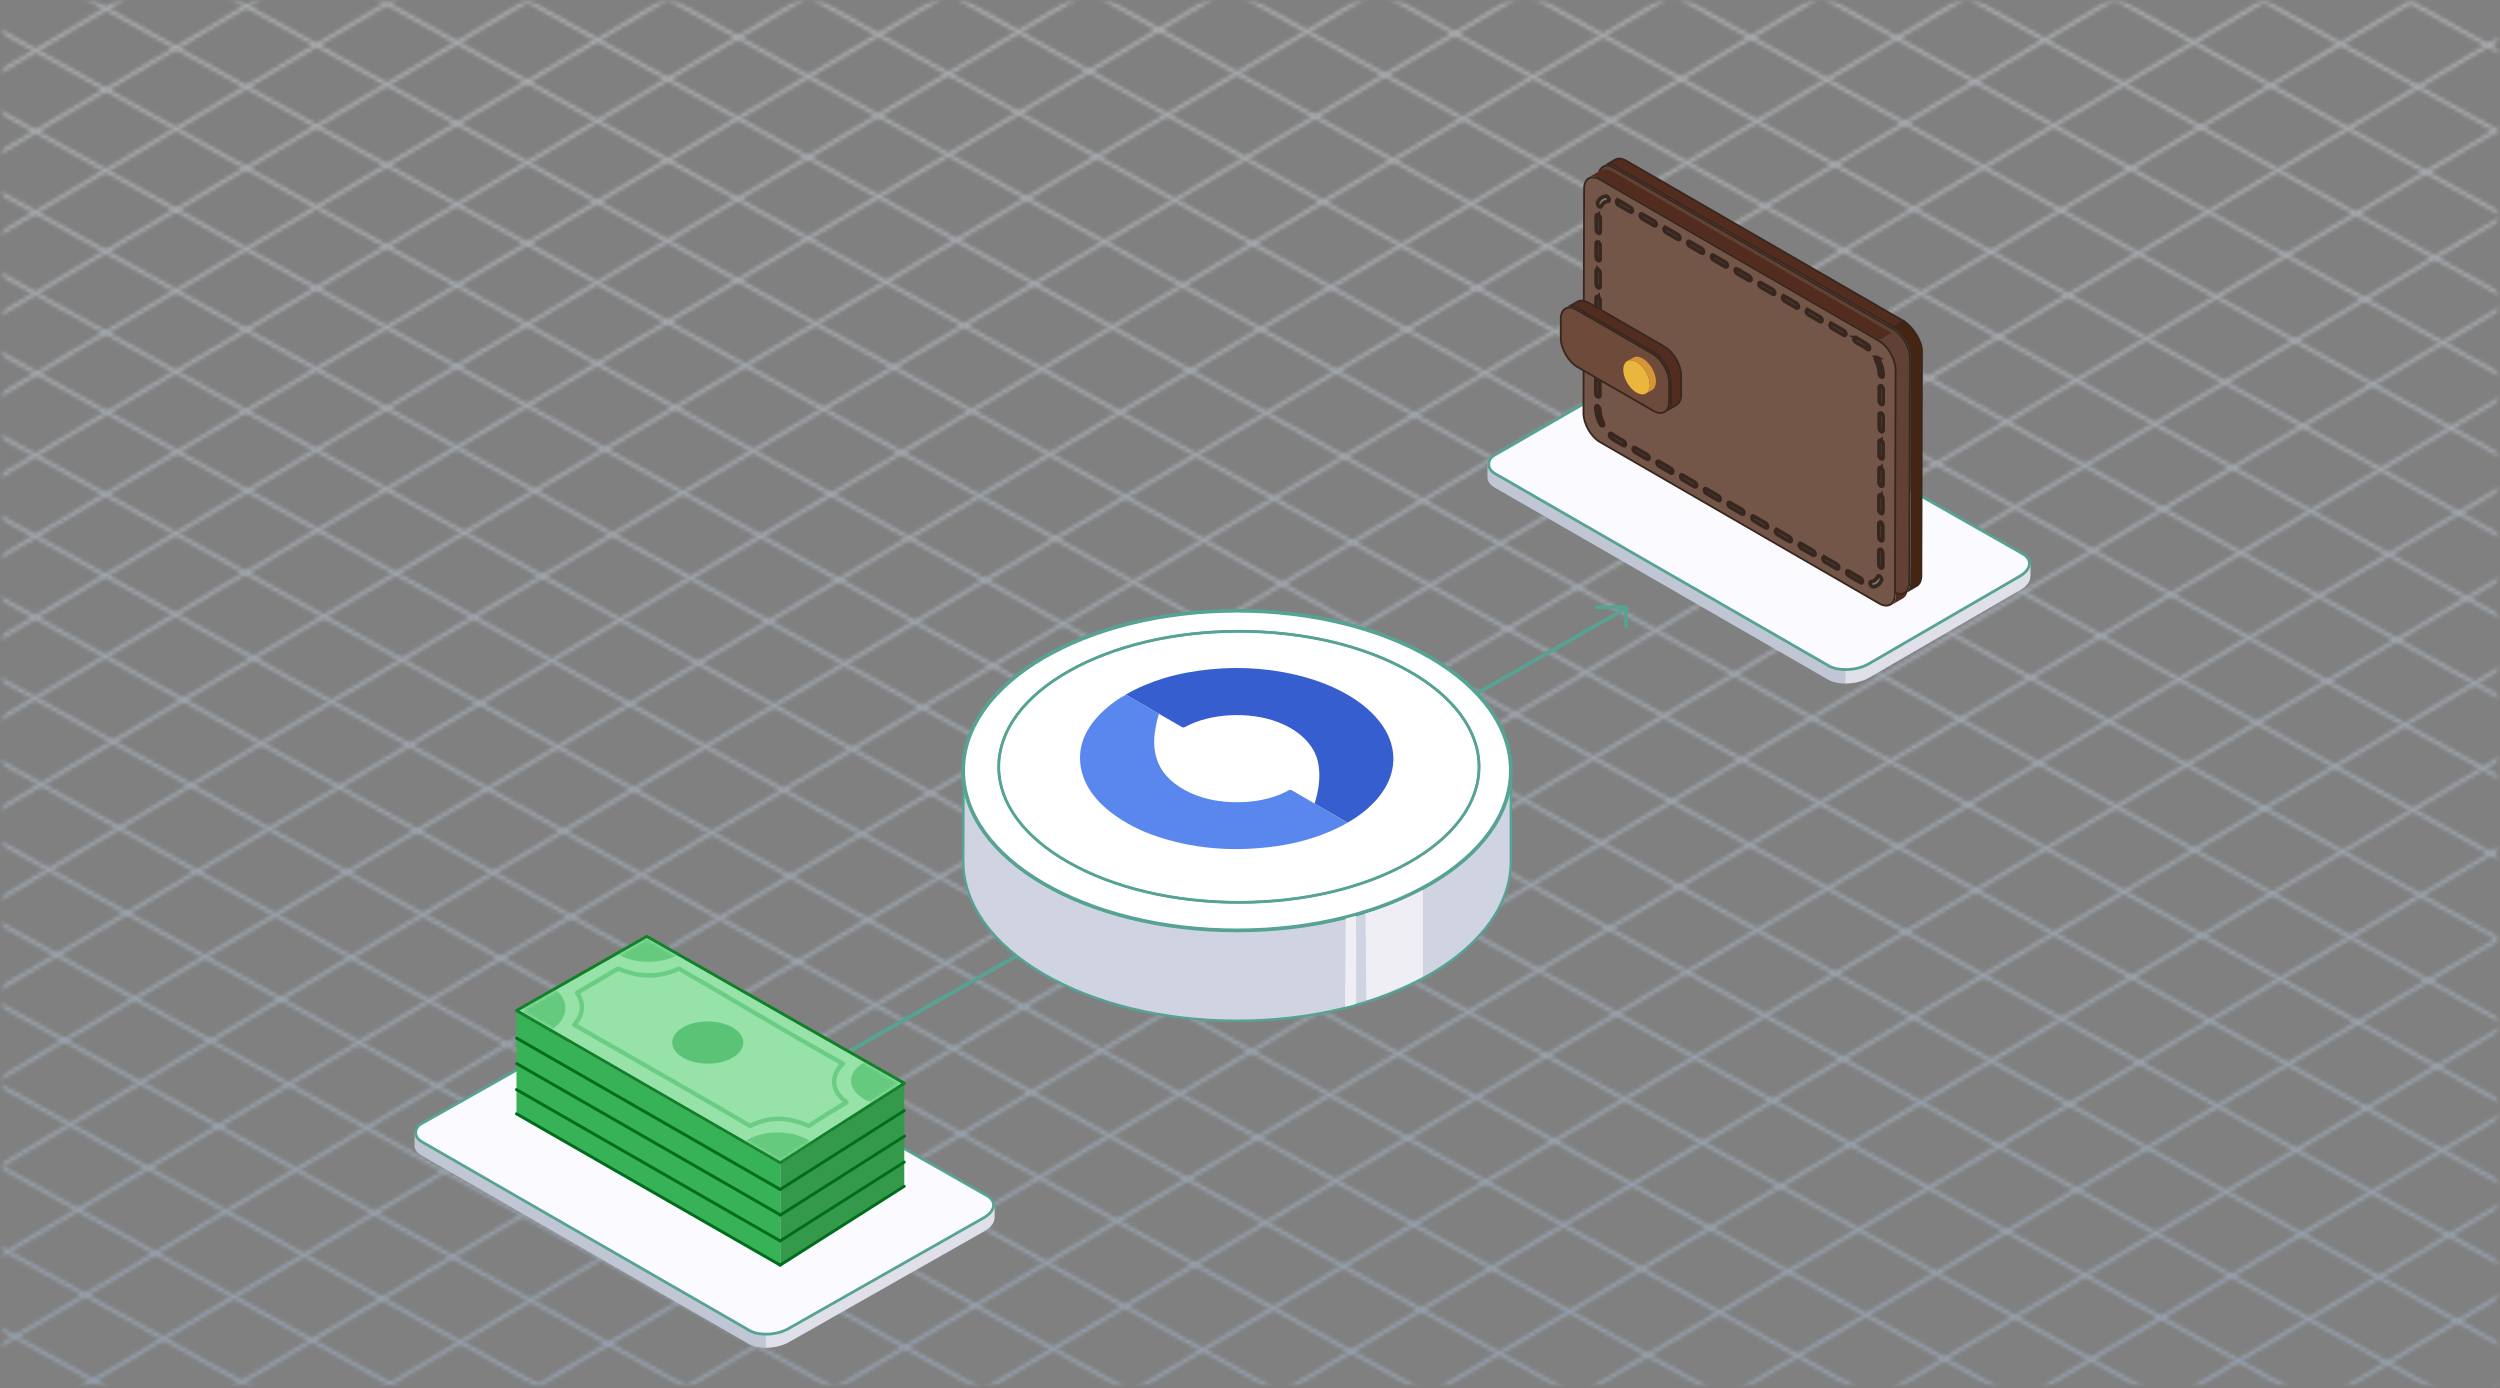 <svg width="668" height="371" viewBox="0 0 668 371" fill="none" xmlns="http://www.w3.org/2000/svg">
<rect x="0" y="0" width="668" height="371" fill="#808080" stroke="none"/>
<mask id="mask0_5427_23786" style="mask-type:alpha" maskUnits="userSpaceOnUse" x="0" y="0" width="668" height="371">
<rect x="0.693" y="0.439" width="666.613" height="369.609" fill="#D9D9D9"/>
</mask>
<g mask="url(#mask0_5427_23786)">
<mask id="mask1_5427_23786" style="mask-type:alpha" maskUnits="userSpaceOnUse" x="-875" y="-475" width="2778" height="2253">
<g opacity="0.4">
<path d="M1207.62 361.67L-349.545 1287.42L-349.062 1288.23L1208.1 362.478L1207.62 361.67Z" fill="#6D6D6D"/>
<path d="M1318.05 271.097L-360.047 1269.93L-359.564 1270.74L1318.53 271.904L1318.05 271.097Z" fill="#6D6D6D"/>
<path d="M1307.46 253.38L-370.637 1252.21L-370.154 1253.02L1307.94 254.188L1307.46 253.38Z" fill="#6D6D6D"/>
<path d="M1296.6 235.209L-380.967 1234.92L-380.483 1235.73L1297.09 236.017L1296.6 235.209Z" fill="#6D6D6D"/>
<path d="M1286.28 217.936L-391.816 1216.77L-391.334 1217.58L1286.76 218.744L1286.28 217.936Z" fill="#6D6D6D"/>
<path d="M1275.44 199.777L-330.945 1157.06L-330.462 1157.87L1275.92 200.584L1275.44 199.777Z" fill="#6D6D6D"/>
<path d="M1265.01 182.416L-341.711 1139.14L-341.228 1139.95L1265.49 183.224L1265.01 182.416Z" fill="#6D6D6D"/>
<path d="M1254.25 164.347L-352.129 1121.63L-351.646 1122.44L1254.74 165.154L1254.25 164.347Z" fill="#6D6D6D"/>
<path d="M1243.83 146.96L-362.893 1103.69L-362.41 1104.5L1244.31 147.767L1243.83 146.96Z" fill="#6D6D6D"/>
<path d="M1233.08 128.902L-373.305 1086.19L-372.821 1087L1233.56 129.709L1233.08 128.902Z" fill="#6D6D6D"/>
<path d="M1222.65 111.516L-384.07 1068.24L-383.587 1069.05L1223.13 112.324L1222.65 111.516Z" fill="#6D6D6D"/>
<path d="M1212.21 93.99L-400.801 1055.23L-400.317 1056.03L1212.69 94.797L1212.21 93.99Z" fill="#6D6D6D"/>
<path d="M1201.46 76.064L-405.26 1032.79L-404.777 1033.6L1201.94 76.872L1201.46 76.064Z" fill="#6D6D6D"/>
<path d="M1190.71 58.008L-415.678 1015.3L-415.194 1016.1L1191.19 58.815L1190.71 58.008Z" fill="#6D6D6D"/>
<path d="M1180.28 40.626L-426.439 997.354L-425.956 998.161L1180.76 41.433L1180.28 40.626Z" fill="#6D6D6D"/>
<path d="M1169.52 22.56L-436.867 979.848L-436.384 980.655L1170 23.367L1169.52 22.56Z" fill="#6D6D6D"/>
<path d="M1159.1 5.182L-447.615 961.91L-447.132 962.717L1159.59 5.989L1159.1 5.182Z" fill="#6D6D6D"/>
<path d="M1027.69 60.704L-458.555 943.59L-458.073 944.398L1028.17 61.512L1027.69 60.704Z" fill="#6D6D6D"/>
<path d="M1016.86 42.581L-468.914 926.243L-468.431 927.05L1017.35 43.388L1016.86 42.581Z" fill="#6D6D6D"/>
<path d="M1006.28 24.868L-479.5 908.53L-479.017 909.337L1006.76 25.675L1006.28 24.868Z" fill="#6D6D6D"/>
<path d="M995.689 7.137L-490.09 890.799L-489.607 891.607L996.171 7.945L995.689 7.137Z" fill="#6D6D6D"/>
<path d="M985.087 -10.584L-500.691 873.078L-500.209 873.886L985.57 -9.776L985.087 -10.584Z" fill="#6D6D6D"/>
<path d="M974.501 -28.297L-511.277 855.365L-510.795 856.172L974.984 -27.49L974.501 -28.297Z" fill="#6D6D6D"/>
<path d="M963.912 -46.033L-521.867 837.629L-521.385 838.437L964.394 -45.225L963.912 -46.033Z" fill="#6D6D6D"/>
<path d="M953.32 -63.754L-532.459 819.908L-531.976 820.716L953.802 -62.946L953.32 -63.754Z" fill="#6D6D6D"/>
<path d="M942.72 -81.475L-543.059 802.187L-542.576 802.995L943.203 -80.667L942.72 -81.475Z" fill="#6D6D6D"/>
<path d="M932.134 -99.188L-553.645 784.474L-553.162 785.282L932.617 -98.38L932.134 -99.188Z" fill="#6D6D6D"/>
<path d="M921.389 -117.155L-564.08 767.024L-563.597 767.832L921.872 -116.347L921.389 -117.155Z" fill="#6D6D6D"/>
<path d="M910.796 -134.879L-574.674 749.3L-574.191 750.108L911.278 -134.072L910.796 -134.879Z" fill="#6D6D6D"/>
<path d="M900.363 -152.366L-585.416 731.296L-584.933 732.104L900.845 -151.558L900.363 -152.366Z" fill="#6D6D6D"/>
<path d="M890 -169.692L-596.242 713.193L-595.76 714.001L890.482 -168.884L890 -169.692Z" fill="#6D6D6D"/>
<path d="M879.177 -187.81L-606.602 695.852L-606.119 696.66L879.66 -187.002L879.177 -187.81Z" fill="#6D6D6D"/>
<path d="M868.578 -205.531L-617.201 678.131L-616.719 678.939L869.06 -204.723L868.578 -205.531Z" fill="#6D6D6D"/>
<path d="M836.464 -209.823L-649.314 673.839L-648.832 674.646L836.947 -209.016L836.464 -209.823Z" fill="#6D6D6D"/>
<path d="M825.872 -227.559L-659.906 656.103L-659.424 656.911L826.355 -226.751L825.872 -227.559Z" fill="#6D6D6D"/>
<path d="M815.287 -245.272L-670.492 638.39L-670.01 639.198L815.769 -244.464L815.287 -245.272Z" fill="#6D6D6D"/>
<path d="M804.695 -262.993L-681.084 620.669L-680.601 621.477L805.177 -262.185L804.695 -262.993Z" fill="#6D6D6D"/>
<path d="M794.095 -280.724L-691.684 602.938L-691.201 603.746L794.578 -279.916L794.095 -280.724Z" fill="#6D6D6D"/>
<path d="M780.878 -294.814L-704.592 589.366L-704.109 590.173L781.36 -294.006L780.878 -294.814Z" fill="#6D6D6D"/>
<path d="M767.945 -308.397L-717.834 575.265L-717.351 576.073L768.427 -307.589L767.945 -308.397Z" fill="#6D6D6D"/>
<path d="M754.872 -322.24L-730.906 561.422L-730.424 562.229L755.355 -321.433L754.872 -322.24Z" fill="#6D6D6D"/>
<path d="M741.79 -336.078L-743.988 547.584L-743.506 548.391L742.273 -335.271L741.79 -336.078Z" fill="#6D6D6D"/>
<path d="M728.712 -349.914L-757.066 533.748L-756.584 534.556L729.195 -349.106L728.712 -349.914Z" fill="#6D6D6D"/>
<path d="M715.505 -364.009L-769.965 520.17L-769.482 520.978L715.987 -363.202L715.505 -364.009Z" fill="#6D6D6D"/>
<path d="M702.558 -377.595L-783.221 506.067L-782.738 506.874L703.041 -376.788L702.558 -377.595Z" fill="#6D6D6D"/>
<path d="M689.49 -391.43L-796.289 492.232L-795.806 493.04L689.972 -390.623L689.49 -391.43Z" fill="#6D6D6D"/>
<path d="M676.41 -405.269L-809.369 478.393L-808.887 479.201L676.892 -404.461L676.41 -405.269Z" fill="#6D6D6D"/>
<path d="M663.574 -418.724L-822.668 464.162L-822.186 464.97L664.057 -417.916L663.574 -418.724Z" fill="#6D6D6D"/>
<path d="M650.114 -433.21L-835.355 450.969L-834.873 451.777L650.597 -432.402L650.114 -433.21Z" fill="#6D6D6D"/>
<path d="M637.185 -446.785L-848.594 436.877L-848.111 437.684L637.668 -445.978L637.185 -446.785Z" fill="#6D6D6D"/>
<path d="M624.105 -460.624L-861.674 423.038L-861.191 423.846L624.587 -459.816L624.105 -460.624Z" fill="#6D6D6D"/>
<path d="M611.027 -474.459L-874.752 409.203L-874.269 410.011L611.509 -473.651L611.027 -474.459Z" fill="#6D6D6D"/>
<path d="M-387.487 354.211L-387.947 355.032L1272.3 1281.53L1272.76 1280.71L-387.487 354.211Z" fill="#6D6D6D"/>
<path d="M-378.247 337.728L-378.707 338.548L1281.54 1265.05L1282 1264.23L-378.247 337.728Z" fill="#6D6D6D"/>
<path d="M-369.003 321.229L-369.463 322.05L1290.78 1248.55L1291.24 1247.73L-369.003 321.229Z" fill="#6D6D6D"/>
<path d="M-359.772 304.741L-360.232 305.561L1300.01 1232.06L1300.47 1231.24L-359.772 304.741Z" fill="#6D6D6D"/>
<path d="M-350.54 288.252L-351 289.073L1309.24 1215.57L1309.7 1214.75L-350.54 288.252Z" fill="#6D6D6D"/>
<path d="M-341.298 271.754L-341.758 272.574L1318.49 1199.08L1318.95 1198.26L-341.298 271.754Z" fill="#6D6D6D"/>
<path d="M-380.675 228.294L-381.135 229.115L1327.7 1182.73L1328.16 1181.91L-380.675 228.294Z" fill="#6D6D6D"/>
<path d="M-371.442 211.806L-371.902 212.626L1336.93 1166.24L1337.39 1165.42L-371.442 211.806Z" fill="#6D6D6D"/>
<path d="M-362.2 195.308L-362.66 196.128L1346.17 1149.74L1346.63 1148.92L-362.2 195.308Z" fill="#6D6D6D"/>
<path d="M-352.97 178.819L-353.43 179.64L1355.4 1133.26L1355.86 1132.44L-352.97 178.819Z" fill="#6D6D6D"/>
<path d="M-366.03 150.256L-366.49 151.076L1364.65 1116.74L1365.11 1115.92L-366.03 150.256Z" fill="#6D6D6D"/>
<path d="M-356.792 133.759L-357.252 134.58L1373.88 1100.25L1374.34 1099.43L-356.792 133.759Z" fill="#6D6D6D"/>
<path d="M-347.552 117.263L-348.012 118.083L1383.13 1083.75L1383.59 1082.93L-347.552 117.263Z" fill="#6D6D6D"/>
<path d="M-367.437 84.533L-367.896 85.354L1392.36 1067.27L1392.82 1066.44L-367.437 84.533Z" fill="#6D6D6D"/>
<path d="M-358.196 68.037L-358.656 68.857L1401.6 1050.77L1402.06 1049.95L-358.196 68.037Z" fill="#6D6D6D"/>
<path d="M-348.964 51.548L-349.424 52.369L1410.83 1034.28L1411.29 1033.46L-348.964 51.548Z" fill="#6D6D6D"/>
<path d="M-310.601 51.299L-311.061 52.12L1420.08 1017.79L1420.54 1016.97L-310.601 51.299Z" fill="#6D6D6D"/>
<path d="M-301.372 34.813L-301.832 35.633L1429.3 1001.3L1429.76 1000.48L-301.372 34.813Z" fill="#6D6D6D"/>
<path d="M-221.243 57.366L-221.703 58.186L1438.54 984.688L1439 983.867L-221.243 57.366Z" fill="#6D6D6D"/>
<path d="M-212.011 40.868L-212.471 41.688L1447.77 968.19L1448.23 967.369L-212.011 40.868Z" fill="#6D6D6D"/>
<path d="M-202.768 24.379L-203.229 25.2L1457.02 951.701L1457.48 950.881L-202.768 24.379Z" fill="#6D6D6D"/>
<path d="M-193.536 7.881L-193.996 8.701L1466.25 935.203L1466.71 934.382L-193.536 7.881Z" fill="#6D6D6D"/>
<path d="M-175.061 -25.096L-175.521 -24.276L1484.72 902.225L1485.18 901.405L-175.061 -25.096Z" fill="#6D6D6D"/>
<path d="M-175.061 -3.958L-175.521 -3.138L1484.72 923.364L1485.18 922.543L-175.061 -3.958Z" fill="#6D6D6D"/>
<path d="M-165.829 -41.595L-166.289 -40.774L1493.96 885.727L1494.42 884.906L-165.829 -41.595Z" fill="#6D6D6D"/>
<path d="M-156.597 -58.084L-157.057 -57.263L1503.19 869.238L1503.65 868.418L-156.597 -58.084Z" fill="#6D6D6D"/>
<path d="M-147.364 -74.582L-147.824 -73.762L1512.42 852.74L1512.88 851.919L-147.364 -74.582Z" fill="#6D6D6D"/>
<path d="M-138.122 -91.071L-138.582 -90.25L1521.66 836.251L1522.12 835.431L-138.122 -91.071Z" fill="#6D6D6D"/>
<path d="M-128.89 -107.569L-129.35 -106.748L1530.89 819.753L1531.35 818.932L-128.89 -107.569Z" fill="#6D6D6D"/>
<path d="M-119.657 -124.058L-120.117 -123.237L1540.13 803.264L1540.59 802.444L-119.657 -124.058Z" fill="#6D6D6D"/>
<path d="M-110.415 -140.546L-110.875 -139.726L1549.37 786.776L1549.83 785.955L-110.415 -140.546Z" fill="#6D6D6D"/>
<path d="M-101.182 -157.044L-101.643 -156.224L1558.6 770.277L1559.06 769.457L-101.182 -157.044Z" fill="#6D6D6D"/>
<path d="M-91.948 -173.533L-92.408 -172.713L1567.84 753.788L1568.3 752.968L-91.948 -173.533Z" fill="#6D6D6D"/>
<path d="M-82.716 -190.031L-83.176 -189.211L1577.07 737.291L1577.53 736.47L-82.716 -190.031Z" fill="#6D6D6D"/>
<path d="M-66.45 -202.498L-66.91 -201.678L1593.33 724.824L1593.79 724.003L-66.45 -202.498Z" fill="#6D6D6D"/>
<path d="M-50.188 -214.978L-50.648 -214.157L1609.6 712.344L1610.06 711.524L-50.188 -214.978Z" fill="#6D6D6D"/>
<path d="M-33.932 -227.449L-34.393 -226.628L1625.85 699.873L1626.31 699.052L-33.932 -227.449Z" fill="#6D6D6D"/>
<path d="M-17.669 -239.929L-18.129 -239.108L1642.12 687.393L1642.58 686.572L-17.669 -239.929Z" fill="#6D6D6D"/>
<path d="M-1.403 -252.404L-1.863 -251.584L1658.38 674.918L1658.84 674.097L-1.403 -252.404Z" fill="#6D6D6D"/>
<path d="M14.857 -264.884L14.396 -264.064L1674.64 662.438L1675.1 661.617L14.857 -264.884Z" fill="#6D6D6D"/>
<path d="M31.112 -277.355L30.652 -276.535L1690.9 649.967L1691.36 649.146L31.112 -277.355Z" fill="#6D6D6D"/>
<path d="M47.372 -289.827L46.912 -289.006L1707.16 637.495L1707.62 636.675L47.372 -289.827Z" fill="#6D6D6D"/>
<path d="M63.642 -302.302L63.182 -301.481L1723.43 625.02L1723.89 624.2L63.642 -302.302Z" fill="#6D6D6D"/>
<path d="M79.9 -314.782L79.439 -313.961L1739.68 612.54L1740.14 611.719L79.9 -314.782Z" fill="#6D6D6D"/>
<path d="M96.161 -327.262L95.701 -326.441L1755.95 600.06L1756.41 599.239L96.161 -327.262Z" fill="#6D6D6D"/>
<path d="M112.419 -339.733L111.959 -338.912L1772.2 587.589L1772.66 586.768L112.419 -339.733Z" fill="#6D6D6D"/>
<path d="M128.685 -352.2L128.225 -351.379L1788.47 575.122L1788.93 574.301L128.685 -352.2Z" fill="#6D6D6D"/>
<path d="M144.946 -364.679L144.486 -363.859L1804.73 562.643L1805.19 561.822L144.946 -364.679Z" fill="#6D6D6D"/>
<path d="M161.204 -377.16L160.744 -376.339L1820.99 550.162L1821.45 549.341L161.204 -377.16Z" fill="#6D6D6D"/>
<path d="M177.466 -389.64L177.006 -388.819L1837.25 537.682L1837.71 536.862L177.466 -389.64Z" fill="#6D6D6D"/>
<path d="M193.732 -402.106L193.271 -401.285L1853.52 525.216L1853.98 524.395L193.732 -402.106Z" fill="#6D6D6D"/>
<path d="M209.991 -414.586L209.531 -413.765L1869.78 512.736L1870.24 511.916L209.991 -414.586Z" fill="#6D6D6D"/>
<path d="M226.249 -427.066L225.789 -426.246L1886.03 500.256L1886.49 499.435L226.249 -427.066Z" fill="#6D6D6D"/>
<path d="M242.509 -439.537L242.049 -438.717L1902.29 487.784L1902.75 486.964L242.509 -439.537Z" fill="#6D6D6D"/>
</g>
</mask>
<g mask="url(#mask1_5427_23786)">
<rect x="-283.805" y="-65.784" width="1368" height="769" fill="url(#paint0_linear_5427_23786)"/>
</g>
</g>
<path d="M265.72 325.259V322.019L259.94 322.419L176.47 275.019C173.7 273.419 168.84 273.619 165.64 275.469L117.13 302.969L110.76 302.749V306.189C110.83 307.149 111.44 308.049 112.62 308.729L199.99 359.059C202.76 360.659 207.62 360.459 210.82 358.609L263.06 328.959C264.9 327.899 265.79 326.529 265.7 325.249H265.71L265.72 325.259Z" fill="#C0C6D3"/>
<path d="M265.719 325.169V321.929L259.939 322.329L259.069 321.829L254.919 323.509L204.629 354.699V360.039C206.779 360.049 209.059 359.559 210.839 358.529L263.079 328.879C264.919 327.819 265.809 326.449 265.719 325.169Z" fill="#E0E0EA"/>
<path d="M200.12 355.419L112.74 305.099C111.42 304.339 111.01 303.329 111.09 302.429C111.18 301.509 111.78 300.669 112.57 300.269L165.74 270.269C167.3 269.369 169.28 268.859 171.21 268.779C173.14 268.699 175 269.049 176.34 269.819L263.72 319.479C265.05 320.249 265.59 321.269 265.46 322.289C265.33 323.319 264.51 324.429 262.94 325.339L210.7 354.989C209.14 355.889 207.16 356.399 205.23 356.479C203.42 356.559 201.68 356.259 200.36 355.579L200.1 355.429L200.12 355.419Z" fill="#FBFBFF" stroke="#56A394" stroke-width="0.75"/>
<path d="M542.505 153.882V150.582L536.615 150.992L451.555 102.692C448.725 101.062 443.785 101.262 440.515 103.152L403.945 124.392L397.455 124.172V127.672C397.525 128.642 398.145 129.562 399.355 130.262L488.385 181.552C491.215 183.182 496.155 182.982 499.425 181.092L539.795 157.662C541.665 156.582 542.585 155.182 542.485 153.882H542.495H542.505Z" fill="#C0C6D3"/>
<path d="M542.505 153.792V150.492L536.615 150.902L535.725 150.392L531.495 152.102L493.105 177.102V182.552C495.295 182.562 497.615 182.062 499.425 181.012L539.795 157.592C541.665 156.512 542.585 155.112 542.485 153.812L542.505 153.792Z" fill="#E0E0EA"/>
<path d="M488.515 177.832L399.475 126.552C398.125 125.772 397.705 124.742 397.795 123.832C397.885 122.892 398.505 122.042 399.305 121.632L440.625 97.842C442.215 96.922 444.235 96.402 446.205 96.322C448.175 96.242 450.065 96.592 451.435 97.382L540.475 147.992C541.835 148.772 542.375 149.822 542.245 150.852C542.115 151.902 541.275 153.032 539.675 153.962L499.305 177.382C497.715 178.302 495.695 178.822 493.725 178.902C491.885 178.982 490.105 178.672 488.765 177.992L488.505 177.842L488.515 177.832Z" fill="#FBFBFF" stroke="#56A394" stroke-width="0.75"/>
<path d="M512.156 156.542L510.236 157.652C510.496 157.112 510.636 156.442 510.646 155.672L510.816 95.681C510.816 94.171 510.286 92.512 509.446 91.032C508.606 89.562 507.426 88.272 506.106 87.502L506.016 87.442L507.216 86.641L508.586 85.732C509.776 86.462 511.006 87.742 511.936 89.212C512.906 90.731 513.546 92.412 513.546 93.802L513.376 153.792C513.376 155.192 512.886 156.122 512.166 156.532L512.156 156.542Z" fill="#452512" stroke="#38271E" stroke-width="0.5"/>
<path d="M502.145 90.832L505.375 88.951C507.925 90.421 509.985 94.011 509.965 96.931L509.795 156.922C509.795 158.372 509.285 159.412 508.465 159.882L505.235 161.762C506.065 161.292 506.565 160.262 506.565 158.802L506.735 98.812C506.735 95.902 504.695 92.322 502.145 90.852V90.832Z" fill="#522C1E"/>
<path d="M431.606 44.442C430.926 44.052 430.266 43.832 429.656 43.782C430.296 43.412 430.926 43.041 431.556 42.672L431.676 42.602C432.406 42.232 433.406 42.302 434.576 42.982L508.706 85.812L505.976 87.401L431.596 44.442H431.606Z" fill="#522C1E" stroke="#38271E" stroke-width="0.5"/>
<path d="M510.156 155.672C510.156 157.082 509.656 158.002 508.926 158.422C508.196 158.842 507.136 158.802 505.906 158.092L431.406 115.042C430.176 114.322 429.056 113.092 428.246 111.682C427.436 110.262 426.936 108.682 426.936 107.282L427.106 47.292C427.106 45.892 427.616 44.962 428.346 44.542C429.076 44.122 430.136 44.152 431.366 44.862L505.866 87.932C507.096 88.642 508.216 89.872 509.026 91.282C509.836 92.702 510.336 94.282 510.336 95.682L510.166 155.672H510.156Z" fill="#604133" stroke="#38271E" stroke-width="0.5"/>
<path d="M427.605 45.572C428.455 45.082 429.595 45.152 430.885 45.892L505.385 88.942L502.155 90.822L427.655 47.772C426.375 47.032 425.205 46.962 424.375 47.452C425.455 46.822 426.535 46.202 427.605 45.572Z" fill="#522C1E"/>
<path d="M427.575 118.162C426.345 117.452 425.225 116.232 424.415 114.812C423.605 113.392 423.105 111.812 423.105 110.402L423.275 50.412C423.275 49.012 423.785 48.082 424.515 47.662C425.245 47.242 426.305 47.272 427.525 47.982L502.025 91.062C503.255 91.772 504.375 93.002 505.185 94.412C505.995 95.832 506.495 97.412 506.495 98.812L506.325 158.802C506.325 160.212 505.825 161.132 505.095 161.552C504.365 161.972 503.305 161.932 502.075 161.222L427.575 118.152V118.162Z" fill="#745649" stroke="#38271E" stroke-width="0.5"/>
<path d="M438.825 57.222C438.525 57.032 438.285 57.172 438.285 57.512C438.285 57.872 438.525 58.272 438.825 58.442L441.985 60.272C442.275 60.442 442.525 60.302 442.525 59.972C442.525 59.642 442.275 59.232 441.985 59.062L438.825 57.232V57.222ZM445.175 60.892C444.875 60.702 444.635 60.842 444.635 61.182C444.635 61.542 444.875 61.942 445.175 62.112L448.335 63.942C448.625 64.112 448.855 63.972 448.855 63.622C448.855 63.272 448.615 62.882 448.335 62.712L445.175 60.882V60.902V60.892ZM451.495 64.542C451.205 64.372 450.975 64.512 450.975 64.842C450.975 65.202 451.215 65.602 451.495 65.772L454.655 67.602C454.955 67.792 455.195 67.652 455.195 67.302C455.195 66.952 454.955 66.562 454.655 66.392L451.495 64.562V64.542ZM457.845 68.212C457.555 68.042 457.325 68.182 457.325 68.512C457.325 68.862 457.565 69.272 457.845 69.442L461.005 71.272C461.305 71.462 461.545 71.322 461.545 70.972C461.545 70.622 461.305 70.232 461.005 70.062L457.845 68.232V68.212ZM464.165 71.862C463.875 71.712 463.645 71.832 463.645 72.162C463.645 72.522 463.895 72.942 464.165 73.092L467.345 74.932C467.635 75.102 467.885 74.982 467.885 74.632C467.885 74.282 467.635 73.892 467.345 73.722L464.165 71.882V71.862ZM470.515 75.532C470.225 75.362 469.995 75.502 469.995 75.832C469.995 76.192 470.235 76.592 470.515 76.762L473.675 78.592C473.975 78.782 474.215 78.642 474.215 78.292C474.215 77.942 473.975 77.552 473.675 77.382L470.515 75.552V75.532ZM476.845 79.202C476.555 79.032 476.305 79.152 476.305 79.492C476.305 79.852 476.545 80.252 476.845 80.422L480.025 82.262C480.295 82.412 480.545 82.292 480.545 81.942C480.545 81.592 480.295 81.202 480.025 81.032L476.845 79.192V79.212V79.202ZM483.175 82.872C482.875 82.702 482.635 82.842 482.635 83.162C482.635 83.522 482.875 83.922 483.175 84.092L486.335 85.922C486.625 86.092 486.855 85.952 486.855 85.602C486.855 85.252 486.615 84.862 486.335 84.692L483.175 82.862V82.882V82.872ZM489.525 86.522C489.225 86.352 488.985 86.472 488.985 86.812C488.985 87.152 489.225 87.572 489.525 87.742L492.685 89.572C492.975 89.742 493.205 89.602 493.205 89.252C493.205 88.902 492.965 88.512 492.685 88.342L489.525 86.512V86.532V86.522ZM495.855 90.192C495.565 90.022 495.335 90.162 495.335 90.492C495.335 90.822 495.575 91.252 495.855 91.422L498.085 92.702C498.375 92.852 498.645 93.062 498.915 93.272L499.015 93.342C499.265 93.492 499.485 93.422 499.535 93.152C499.585 92.852 499.395 92.422 499.115 92.192C498.775 91.902 498.425 91.682 498.065 91.462L495.835 90.182H495.855V90.192ZM429.425 52.482C429.345 52.432 429.245 52.402 429.155 52.412C428.125 52.482 427.295 53.092 426.875 54.122C426.775 54.362 426.895 54.802 427.175 55.072L427.365 55.242C427.585 55.382 427.785 55.362 427.855 55.142C428.195 54.332 428.835 53.862 429.665 53.792C429.935 53.792 430.015 53.432 429.865 53.062C429.785 52.812 429.595 52.602 429.425 52.502V52.482ZM501.645 95.512C501.525 95.442 501.405 95.432 501.305 95.462C501.065 95.542 501.035 95.902 501.235 96.292C501.825 97.462 502.145 98.672 502.125 99.762C502.125 100.102 502.365 100.522 502.645 100.692C502.935 100.862 503.185 100.762 503.185 100.402C503.185 99.012 502.785 97.472 502.055 96.002C501.955 95.782 501.785 95.612 501.635 95.512H501.645ZM427.055 57.422C426.765 57.252 426.535 57.392 426.535 57.722V61.372C426.535 61.712 426.755 62.112 427.045 62.282C427.335 62.452 427.585 62.332 427.585 61.992V58.342C427.585 58.002 427.345 57.602 427.065 57.432V57.412L427.055 57.422ZM502.655 103.142C502.365 102.972 502.135 103.112 502.135 103.442V107.082C502.135 107.432 502.355 107.842 502.645 108.012C502.935 108.182 503.185 108.062 503.185 107.712V104.072C503.185 103.732 502.945 103.332 502.665 103.162V103.142H502.655ZM427.025 64.722C426.735 64.552 426.505 64.692 426.505 65.022V68.662C426.505 69.022 426.725 69.422 427.015 69.592C427.305 69.762 427.555 69.642 427.555 69.292V65.652C427.555 65.312 427.315 64.892 427.035 64.742V64.722H427.025ZM502.645 110.412C502.355 110.242 502.125 110.412 502.125 110.712V114.362C502.125 114.702 502.345 115.122 502.635 115.292C502.925 115.462 503.175 115.312 503.175 114.992V111.342C503.175 111.022 502.935 110.582 502.655 110.412H502.645ZM427.015 72.012C426.725 71.842 426.495 71.982 426.495 72.312V75.952L426.545 76.272C426.625 76.522 426.815 76.762 427.015 76.882C427.215 77.002 427.385 76.962 427.485 76.812L427.555 76.572V72.932C427.555 72.592 427.315 72.192 427.035 72.022L427.015 72.002V72.012ZM502.615 117.702C502.325 117.532 502.095 117.672 502.095 118.002V121.652C502.095 121.992 502.315 122.392 502.605 122.562C502.895 122.732 503.145 122.612 503.145 122.272V118.622C503.145 118.282 502.905 117.882 502.625 117.712V117.692L502.615 117.702ZM426.995 79.302C426.705 79.132 426.475 79.302 426.475 79.602V83.252C426.475 83.592 426.695 83.992 426.985 84.162C427.275 84.332 427.525 84.212 427.525 83.872V80.222C427.525 79.902 427.285 79.482 427.005 79.312V79.292L426.995 79.302ZM502.595 124.992C502.305 124.822 502.075 124.972 502.075 125.312V128.962C502.075 129.282 502.295 129.702 502.585 129.872C502.875 130.042 503.125 129.902 503.125 129.582V125.932C503.125 125.592 502.885 125.172 502.605 125.002V124.982L502.595 124.992ZM426.975 86.592C426.685 86.422 426.455 86.562 426.455 86.892V90.542L426.525 90.912C426.625 91.112 426.795 91.332 426.985 91.432C427.175 91.552 427.325 91.512 427.425 91.432L427.525 91.162V87.512C427.525 87.172 427.285 86.772 427.005 86.602L426.985 86.582L426.975 86.592ZM502.575 132.282C502.285 132.112 502.055 132.252 502.055 132.602V136.242C502.055 136.582 502.275 136.982 502.565 137.152C502.855 137.322 503.105 137.202 503.105 136.862V133.222C503.105 132.872 502.865 132.462 502.585 132.292V132.272L502.575 132.282ZM426.955 93.862C426.665 93.692 426.435 93.862 426.435 94.182V97.832C426.435 98.152 426.655 98.572 426.945 98.742C427.235 98.912 427.485 98.772 427.485 98.452V94.802C427.485 94.462 427.245 94.042 426.965 93.872V93.852L426.955 93.862ZM502.555 139.582C502.265 139.412 502.035 139.552 502.035 139.902V143.542C502.035 143.882 502.255 144.282 502.545 144.452C502.835 144.622 503.085 144.502 503.085 144.162V140.532C503.085 140.182 502.845 139.772 502.565 139.602V139.582H502.555ZM426.925 101.162C426.635 100.992 426.405 101.132 426.405 101.482V105.122C426.405 105.462 426.625 105.862 426.915 106.032C427.205 106.202 427.455 106.082 427.455 105.742V102.102C427.455 101.742 427.215 101.322 426.935 101.172V101.152L426.925 101.162ZM502.545 146.852C502.255 146.682 502.025 146.832 502.025 147.172V150.812C502.025 151.162 502.245 151.572 502.535 151.742C502.825 151.912 503.075 151.792 503.075 151.432V147.802C503.075 147.462 502.835 147.042 502.555 146.872V146.852H502.545ZM426.915 108.492C426.625 108.322 426.395 108.422 426.395 108.762V108.832C426.395 110.202 426.785 111.762 427.545 113.262C427.645 113.462 427.795 113.632 427.945 113.722L428.285 113.792C428.525 113.712 428.555 113.332 428.355 112.962C427.765 111.792 427.445 110.542 427.465 109.482C427.465 109.142 427.225 108.702 426.925 108.532V108.502L426.915 108.492ZM502.225 153.942C502.025 153.822 501.805 153.852 501.735 154.042C501.395 154.852 500.755 155.342 499.945 155.412C499.675 155.432 499.585 155.752 499.745 156.142C499.845 156.382 500.035 156.612 500.215 156.712L500.485 156.782C501.515 156.702 502.325 156.092 502.735 155.042C502.855 154.792 502.705 154.352 502.435 154.082C502.365 154.032 502.315 153.982 502.245 153.952H502.225V153.942ZM430.595 115.862C430.345 115.712 430.125 115.792 430.075 116.062C430.005 116.362 430.205 116.792 430.485 117.022C430.835 117.292 431.175 117.532 431.515 117.732L433.775 119.032C434.065 119.202 434.295 119.062 434.295 118.712C434.295 118.362 434.055 117.972 433.775 117.802L431.515 116.502C431.265 116.352 430.975 116.152 430.705 115.932C430.675 115.902 430.635 115.882 430.605 115.862H430.595ZM436.925 119.632C436.635 119.462 436.385 119.582 436.385 119.922C436.385 120.262 436.635 120.682 436.925 120.852L440.085 122.682C440.375 122.852 440.625 122.732 440.625 122.372C440.625 122.012 440.375 121.632 440.085 121.462L436.925 119.632ZM443.275 123.302C442.975 123.112 442.755 123.272 442.755 123.602C442.755 123.932 442.975 124.342 443.275 124.532L446.435 126.362C446.735 126.532 446.975 126.412 446.975 126.062C446.975 125.712 446.735 125.322 446.435 125.152L443.275 123.322V123.302ZM449.595 126.952C449.305 126.782 449.075 126.922 449.075 127.262C449.075 127.612 449.325 128.022 449.595 128.192L452.775 130.032C453.065 130.202 453.315 130.082 453.315 129.722C453.315 129.362 453.065 128.982 452.775 128.812L449.595 126.972V126.952ZM455.945 130.622C455.655 130.452 455.425 130.592 455.425 130.922C455.425 131.272 455.665 131.682 455.945 131.852L459.105 133.682C459.405 133.852 459.645 133.732 459.645 133.382C459.645 133.032 459.405 132.642 459.105 132.472L455.945 130.642V130.622ZM462.275 134.292C461.985 134.122 461.735 134.242 461.735 134.582C461.735 134.932 461.985 135.342 462.275 135.512L465.435 137.342C465.725 137.512 465.975 137.392 465.975 137.042C465.975 136.692 465.725 136.302 465.435 136.132L462.275 134.302V134.292ZM468.605 137.942C468.315 137.772 468.085 137.912 468.085 138.242C468.085 138.602 468.325 139.002 468.605 139.172L471.785 141.012C472.075 141.182 472.305 141.042 472.305 140.692C472.305 140.342 472.065 139.952 471.785 139.782L468.605 137.942ZM474.955 141.612C474.655 141.442 474.415 141.562 474.415 141.902C474.415 142.242 474.655 142.662 474.955 142.832L478.115 144.662C478.405 144.832 478.635 144.692 478.635 144.342C478.635 143.992 478.395 143.602 478.115 143.432L474.955 141.602V141.622V141.612ZM481.275 145.262C480.985 145.092 480.735 145.212 480.735 145.552C480.735 145.892 480.985 146.312 481.275 146.482L484.435 148.312C484.725 148.482 484.975 148.362 484.975 148.012C484.975 147.662 484.725 147.272 484.435 147.102L481.275 145.272V145.262ZM487.625 148.932C487.325 148.742 487.085 148.882 487.085 149.222C487.085 149.562 487.325 149.982 487.625 150.152L490.785 151.982C491.075 152.152 491.305 152.012 491.305 151.662C491.305 151.312 491.065 150.922 490.785 150.752L487.625 148.922V148.942V148.932ZM493.955 152.582C493.665 152.412 493.435 152.552 493.435 152.882C493.435 153.242 493.675 153.642 493.955 153.812L497.125 155.652C497.415 155.822 497.665 155.702 497.665 155.352C497.665 155.002 497.415 154.612 497.125 154.442L493.955 152.602V152.582ZM432.475 53.572C432.185 53.402 431.935 53.522 431.935 53.862C431.935 54.222 432.185 54.622 432.475 54.792L435.655 56.632C435.925 56.802 436.175 56.662 436.175 56.312C436.175 55.962 435.925 55.572 435.655 55.402L432.475 53.562V53.582V53.572Z" fill="#797979" stroke="#38271E"/>
<path d="M421.285 82.802L421.455 82.901L421.475 82.882L441.505 94.472C442.735 95.181 443.855 96.401 444.675 97.822C445.495 99.242 445.985 100.822 445.975 102.232V107.322C445.975 108.742 445.465 109.662 444.735 110.082C443.995 110.502 442.945 110.462 441.715 109.742L421.495 98.061C420.275 97.352 419.155 96.132 418.345 94.712C417.535 93.302 417.035 91.722 417.045 90.311V85.222C417.045 83.811 417.545 82.891 418.275 82.472C419.005 82.052 420.065 82.091 421.295 82.802H421.285Z" fill="#6D4A3A" stroke="#38271E" stroke-width="0.5"/>
<path d="M424.506 80.921L444.706 92.602C445.936 93.311 447.066 94.541 447.886 95.951C448.706 97.371 449.206 98.951 449.196 100.362V105.452C449.176 106.852 448.676 107.762 447.956 108.202L446.046 109.312C446.306 108.772 446.446 108.102 446.456 107.342V102.252C446.456 100.732 445.936 99.061 445.086 97.591C444.236 96.121 443.056 94.822 441.736 94.052L421.536 82.371C420.856 81.981 420.196 81.761 419.586 81.712L421.486 80.602C422.226 80.171 423.276 80.201 424.516 80.921H424.506Z" fill="#522C1E" stroke="#38271E" stroke-width="0.5"/>
<path d="M437.314 96.732C435.354 95.602 433.754 96.512 433.734 98.782C433.734 99.072 433.764 99.362 433.804 99.642C434.144 101.702 435.564 103.922 437.284 104.902C439.004 105.902 440.424 105.322 440.764 103.652C440.814 103.402 440.834 103.162 440.834 102.872C440.834 100.622 439.264 97.862 437.304 96.732H437.324H437.314Z" fill="#EAB63E"/>
<path d="M436.405 95.552C437.045 95.181 437.945 95.232 438.935 95.792C440.895 96.922 442.485 99.681 442.465 101.932C442.465 102.222 442.435 102.472 442.395 102.712C442.245 103.422 441.905 103.932 441.435 104.212L439.815 105.162C440.285 104.892 440.625 104.372 440.775 103.662C440.825 103.412 440.845 103.172 440.845 102.882C440.845 100.632 439.275 97.871 437.315 96.742C436.315 96.162 435.425 96.112 434.785 96.501L436.405 95.552Z" fill="#D79635"/>
<path d="M169.804 313.472L169.407 313.674C169.367 313.614 169.804 313.332 169.844 313.302L433.858 162.756C433.858 162.756 433.968 162.736 434.008 162.796C434.048 162.856 434.008 162.926 433.968 162.956L169.843 313.65" stroke="#56A394" stroke-width="0.75" stroke-miterlimit="10"/>
<path d="M403.705 230.055C403.735 241.795 395.575 252.455 382.325 260.215C369.085 267.965 350.775 272.765 330.535 272.765C310.295 272.765 291.985 267.965 278.745 260.215C265.505 252.465 257.365 241.795 257.365 230.055C257.365 226.625 257.475 212.105 257.365 206.365C263.345 202.675 266.235 200.705 275.615 195.225C288.855 187.475 310.305 187.365 330.535 187.365C350.765 187.365 369.085 192.165 382.325 199.915C392.255 205.725 400.785 196.675 403.695 204.985C403.695 218.975 403.695 224.635 403.695 230.075H403.715L403.705 230.055Z" fill="#D0D4E2"/>
<path d="M330.535 273.085C310.915 273.085 292.465 268.615 278.585 260.495C264.695 252.365 257.045 241.565 257.045 230.055C257.045 229.225 257.045 227.735 257.065 225.885C257.095 220.215 257.135 210.715 257.035 206.365V206.185L257.195 206.085C258.925 205.025 260.395 204.095 261.835 203.195C265.405 200.955 268.775 198.835 275.455 194.935C288.965 187.035 311.055 187.035 330.545 187.035C350.035 187.035 368.615 191.505 382.495 199.625C387.125 202.335 391.525 201.735 395.055 201.255C398.995 200.725 402.405 200.265 404.015 204.875L404.035 204.975C404.035 218.965 404.035 224.625 404.035 230.065C404.065 241.545 396.415 252.365 382.495 260.505C368.615 268.625 350.165 273.095 330.545 273.095L330.535 273.085ZM257.685 206.535C257.785 210.975 257.735 220.285 257.715 225.885C257.715 227.735 257.695 229.215 257.695 230.055C257.695 241.315 265.235 251.925 278.915 259.925C292.695 267.985 311.025 272.425 330.535 272.425C350.045 272.425 368.375 267.995 382.155 259.925C395.865 251.905 403.395 241.295 403.375 230.055C403.375 224.625 403.375 218.975 403.375 205.025C401.925 200.975 399.075 201.355 395.145 201.895C391.515 202.395 386.995 203.005 382.165 200.175C368.385 192.115 350.055 187.675 330.545 187.675C311.035 187.675 289.135 187.675 275.785 195.495C269.115 199.395 265.745 201.505 262.185 203.745C260.785 204.625 259.365 205.515 257.705 206.545L257.685 206.535Z" fill="#56A394"/>
<path d="M403.695 205.895C403.695 217.635 395.565 228.295 382.315 236.055C369.075 243.805 350.765 248.605 330.525 248.605C310.285 248.605 291.975 243.805 278.735 236.055C265.495 228.305 257.355 217.635 257.355 205.895C257.355 194.155 265.485 183.495 278.735 175.735C291.985 167.985 310.285 163.185 330.525 163.185C350.765 163.185 369.075 167.985 382.315 175.735C395.555 183.485 403.695 194.155 403.695 205.895Z" fill="white" stroke="#56A394"/>
<path d="M330.525 248.925C310.905 248.925 292.455 244.455 278.575 236.335C264.685 228.205 257.035 217.405 257.035 205.895C257.035 194.385 264.685 183.585 278.575 175.455C292.455 167.335 310.905 162.865 330.525 162.865C350.145 162.865 368.595 167.335 382.475 175.455C396.365 183.585 404.015 194.385 404.015 205.895C404.015 217.405 396.365 228.205 382.475 236.335C368.595 244.455 350.145 248.925 330.525 248.925ZM330.525 163.525C311.015 163.525 292.685 167.955 278.905 176.025C265.225 184.035 257.685 194.635 257.685 205.895C257.685 217.155 265.225 227.765 278.905 235.765C292.685 243.825 311.015 248.265 330.525 248.265C350.035 248.265 368.365 243.835 382.145 235.765C395.825 227.755 403.365 217.155 403.365 205.895C403.365 194.635 395.825 184.025 382.145 176.025C368.365 167.965 350.035 163.525 330.525 163.525Z" fill="#56A394"/>
<path d="M395.205 204.895C395.205 214.835 388.085 223.885 376.465 230.465C364.845 237.035 348.795 241.115 331.035 241.115C313.275 241.115 297.215 237.045 285.605 230.465C273.985 223.885 266.865 214.845 266.865 204.895C266.865 194.945 273.985 185.905 285.605 179.325C297.225 172.755 313.285 168.675 331.035 168.675C348.785 168.675 364.855 172.745 376.465 179.325C388.085 185.905 395.205 194.945 395.205 204.895Z" fill="white" stroke="#56A394" stroke-width="0.75"/>
<path d="M331.025 241.435C313.805 241.435 297.605 237.635 285.435 230.745C273.245 223.845 266.525 214.665 266.525 204.895C266.525 195.125 273.245 185.955 285.435 179.045C297.615 172.155 313.805 168.355 331.025 168.355C348.245 168.355 364.445 172.155 376.615 179.045C388.805 185.945 395.525 195.125 395.525 204.895C395.525 214.665 388.805 223.835 376.615 230.745C364.435 237.635 348.245 241.435 331.025 241.435ZM331.025 169.015C313.915 169.015 297.835 172.775 285.745 179.615C273.765 186.395 267.165 195.365 267.165 204.895C267.165 214.425 273.765 223.395 285.745 230.175C297.835 237.015 313.905 240.775 331.025 240.775C348.145 240.775 364.215 237.015 376.295 230.175C388.275 223.395 394.875 214.415 394.875 204.895C394.875 195.375 388.275 186.395 376.295 179.615C364.205 172.775 348.135 169.015 331.025 169.015Z" fill="#56A394"/>
<path fill-rule="evenodd" clip-rule="evenodd" d="M360.066 219.815C358.676 220.655 357.186 221.385 355.566 222.085C351.186 223.975 346.376 225.345 341.036 226.095C329.276 227.775 318.136 226.765 307.746 223.005C305.406 222.155 303.286 221.155 301.346 220.045C293.556 215.595 289.286 210.215 288.646 203.915C288.126 198.465 290.606 193.515 295.856 189.035C297.316 187.785 298.936 186.625 300.826 185.625C303.786 187.335 306.716 189.025 309.676 190.735C309.636 190.805 309.596 190.875 309.596 190.965C309.286 192.015 309.006 193.085 308.816 194.155C308.386 196.595 308.186 199.035 308.746 201.505C309.456 204.795 311.326 207.775 315.236 210.305C317.096 211.515 319.266 212.495 321.756 213.205C327.916 214.985 337.476 214.995 344.296 211.185C344.686 210.955 344.846 210.955 345.276 211.215C347.256 212.395 351.286 214.725 351.286 214.725C351.286 214.725 351.516 214.865 351.646 214.935C354.406 216.585 357.226 218.195 360.066 219.845V219.815Z" fill="#5A87ED"/>
<path fill-rule="evenodd" clip-rule="evenodd" d="M309.655 190.715C309.655 190.715 303.765 187.315 300.805 185.595C302.385 184.635 304.115 183.815 305.935 183.045C309.365 181.605 313.075 180.475 317.145 179.725C325.595 178.185 334.085 178.025 342.655 179.565C347.595 180.455 352.135 181.805 356.175 183.635C360.915 185.775 364.715 188.425 367.525 191.505C370.685 195.015 372.315 198.785 372.315 202.745C372.275 207.555 369.995 211.985 365.465 216.005C363.885 217.375 362.105 218.675 360.065 219.815C357.215 218.165 354.415 216.555 351.575 214.905C351.455 214.835 351.265 214.725 351.265 214.725C351.265 214.725 351.305 214.615 351.305 214.565C352.215 211.535 352.755 208.475 352.435 205.385C352.235 203.355 351.675 201.395 350.365 199.505C348.505 196.835 345.735 194.605 341.515 192.975C333.845 190.005 323.345 190.555 316.605 194.265C316.165 194.515 315.855 194.295 315.855 194.295L309.685 190.735H309.665L309.655 190.715Z" fill="#375ECF"/>
<path fill-rule="evenodd" clip-rule="evenodd" d="M380.205 237.805V260.895C376.755 262.855 368.045 266.505 365.065 267.255C365.065 262.605 364.875 249.865 364.875 244.095C370.715 242.425 377.095 239.445 380.205 237.805Z" fill="#EEEEF4"/>
<path fill-rule="evenodd" clip-rule="evenodd" d="M362.334 244.725C362.334 248.515 362.374 263.735 362.374 268.135C361.244 268.605 362.394 268.255 359.404 269.005C359.404 264.355 359.574 251.195 359.574 245.425C361.664 244.915 361.034 245.015 362.354 244.725H362.334Z" fill="#EEEEF4"/>
<path fill-rule="evenodd" clip-rule="evenodd" d="M426.508 161.776C426.228 161.776 426.008 161.996 426.008 162.276C426.008 162.556 426.228 162.776 426.508 162.776H434.008V167.276C434.008 167.556 434.228 167.776 434.508 167.776C434.788 167.776 435.008 167.556 435.008 167.276V162.276C435.008 161.996 434.788 161.776 434.508 161.776H426.508Z" fill="#56A394"/>
<path d="M208.479 311.085V338.189L138.004 297.606V270.406L208.479 311.085Z" fill="#38B257"/>
<path d="M208.478 311.085V338.349L241.617 316.666V289.836L208.478 311.085Z" fill="#34994A"/>
<path d="M208.479 318.227C208.62 318.227 208.746 318.146 208.825 318.018C208.935 317.824 208.856 317.583 208.668 317.471L138.209 277.032C138.021 276.92 137.785 277 137.675 277.193C137.565 277.386 137.643 277.628 137.832 277.74L208.29 318.178C208.29 318.178 208.416 318.227 208.479 318.227Z" fill="#006D1C"/>
<path d="M208.478 318.227C208.478 318.227 208.619 318.211 208.682 318.163L241.837 297.091C242.026 296.978 242.073 296.721 241.963 296.544C241.853 296.351 241.602 296.303 241.429 296.415L208.274 317.487C208.085 317.6 208.038 317.857 208.148 318.034C208.227 318.163 208.352 318.227 208.478 318.227Z" fill="#006D1C"/>
<path d="M208.542 325.047C208.683 325.047 208.809 324.966 208.887 324.838C208.997 324.645 208.919 324.403 208.73 324.291L138.272 283.852C138.083 283.74 137.847 283.82 137.737 284.013C137.627 284.206 137.706 284.448 137.894 284.56L208.353 324.999C208.353 324.999 208.479 325.047 208.542 325.047Z" fill="#006D1C"/>
<path d="M208.54 325.047C208.54 325.047 208.682 325.031 208.745 324.983L241.9 303.911C242.088 303.799 242.136 303.541 242.026 303.364C241.916 303.171 241.664 303.123 241.491 303.236L208.336 324.307C208.148 324.42 208.1 324.677 208.21 324.854C208.289 324.983 208.415 325.047 208.54 325.047Z" fill="#006D1C"/>
<path d="M208.461 331.98C208.603 331.98 208.729 331.899 208.807 331.771C208.917 331.578 208.839 331.336 208.65 331.224L138.191 290.785C138.003 290.673 137.767 290.753 137.657 290.946C137.547 291.139 137.626 291.381 137.814 291.493L208.273 331.931C208.273 331.931 208.399 331.98 208.461 331.98Z" fill="#006D1C"/>
<path d="M208.462 331.98C208.462 331.98 208.604 331.964 208.667 331.915L241.822 310.844C242.01 310.731 242.057 310.474 241.947 310.297C241.837 310.104 241.586 310.056 241.413 310.168L208.258 331.24C208.07 331.352 208.022 331.61 208.132 331.787C208.211 331.915 208.337 331.98 208.462 331.98Z" fill="#006D1C"/>
<path d="M208.461 338.446C208.603 338.446 208.729 338.366 208.807 338.237C208.917 338.044 208.839 337.803 208.65 337.69L138.191 297.252C138.003 297.139 137.767 297.219 137.657 297.413C137.547 297.606 137.626 297.847 137.814 297.959L208.273 338.398C208.273 338.398 208.399 338.446 208.461 338.446Z" fill="#006D1C"/>
<path d="M208.462 338.446C208.462 338.446 208.604 338.43 208.667 338.382L241.822 317.31C242.01 317.197 242.057 316.94 241.947 316.763C241.837 316.57 241.586 316.522 241.413 316.634L208.258 337.706C208.07 337.819 208.022 338.076 208.132 338.253C208.211 338.382 208.337 338.446 208.462 338.446Z" fill="#006D1C"/>
<path d="M138.004 270.02L208.478 310.699L241.617 289.434L172.824 250.219L138.004 270.02Z" fill="#96E2A9"/>
<path d="M208.477 311.101C208.477 311.101 208.619 311.085 208.682 311.037L241.837 289.788C241.947 289.708 242.025 289.579 242.025 289.434C242.025 289.29 241.947 289.161 241.821 289.097L173.013 249.865C172.887 249.8 172.745 249.8 172.635 249.865L137.83 269.666C137.705 269.73 137.626 269.875 137.626 270.02C137.626 270.164 137.705 270.293 137.83 270.373L208.289 311.053C208.289 311.053 208.415 311.101 208.477 311.101ZM240.847 289.467L208.462 310.233L138.82 270.02L172.824 250.669L240.847 289.467Z" fill="#117F28"/>
<g opacity="0.63">
<path d="M195.812 274.588C192.088 272.384 186.07 272.384 182.377 274.588C178.685 276.791 178.701 280.362 182.425 282.55C186.149 284.753 192.167 284.753 195.859 282.55C199.552 280.346 199.536 276.775 195.812 274.588Z" fill="#38B257"/>
</g>
<mask id="mask2_5427_23786" style="mask-type:luminance" maskUnits="userSpaceOnUse" x="139" y="250" width="102" height="61">
<path d="M139.244 270.051L208.477 310.216L240.344 289.434L172.792 250.926L139.244 270.051Z" fill="white"/>
</mask>
<g mask="url(#mask2_5427_23786)">
<g opacity="0.52">
<path d="M146.82 263.231C141.131 259.869 131.939 259.869 126.282 263.231C120.625 266.593 120.657 272.046 126.345 275.408C132.033 278.769 141.226 278.769 146.882 275.408C152.539 272.046 152.508 266.593 146.82 263.231Z" fill="#38B257"/>
</g>
<g opacity="0.52">
<path d="M181.278 245.425C176.8 242.771 169.571 242.771 165.125 245.425C160.678 248.079 160.709 252.357 165.172 255.011C169.634 257.666 176.878 257.649 181.325 255.011C185.772 252.357 185.756 248.079 181.278 245.425Z" fill="#38B257"/>
</g>
<g opacity="0.52">
<path d="M215.881 304.586C211.403 301.932 204.175 301.932 199.728 304.586C195.281 307.224 195.313 311.519 199.775 314.173C204.254 316.811 211.482 316.811 215.929 314.173C220.375 311.519 220.36 307.24 215.881 304.586Z" fill="#38B257"/>
</g>
<g opacity="0.52">
<path d="M246.868 284.013C242.389 281.359 235.161 281.359 230.714 284.013C226.268 286.651 226.299 290.946 230.762 293.6C235.24 296.238 242.468 296.238 246.915 293.6C251.362 290.962 251.346 286.667 246.868 284.013Z" fill="#38B257"/>
</g>
</g>
<g opacity="0.45">
<path d="M216.069 301.466C216.179 301.466 216.289 301.434 216.383 301.37C219.478 299.311 222.59 297.364 226.487 295.064C226.659 294.968 226.769 294.775 226.785 294.565C226.785 294.356 226.707 294.163 226.534 294.051C224.648 292.651 223.58 291.043 223.47 289.37C223.36 287.761 224.114 286.121 225.654 284.641C225.795 284.512 225.858 284.319 225.827 284.126C225.795 283.933 225.685 283.772 225.512 283.676C217.326 279.204 206.908 273.076 197.731 267.671C191.776 264.164 186.166 260.867 181.688 258.325C181.531 258.229 181.327 258.229 181.169 258.293C173.973 261.559 168.394 259.435 165.393 258.293C165.236 258.229 164.985 258.229 164.843 258.309C161.842 260.047 153.907 264.76 153.907 264.76C153.765 264.84 153.671 264.985 153.624 265.146C153.593 265.306 153.624 265.483 153.718 265.612C155.51 268.266 155.258 270.888 152.995 273.413C152.87 273.542 152.823 273.735 152.854 273.912C152.885 274.089 152.995 274.25 153.153 274.346C154.001 274.829 156.044 276.003 158.857 277.596C169.51 283.676 191.682 296.335 200.135 301.353C200.308 301.45 200.513 301.466 200.685 301.37C205.698 298.925 210.239 298.941 215.864 301.37C215.943 301.402 216.022 301.418 216.1 301.418L216.069 301.466ZM225.135 294.469C221.678 296.528 218.834 298.313 216.006 300.179C210.27 297.75 205.588 297.75 200.434 300.179C191.776 295.048 169.95 282.582 159.406 276.566C157.144 275.279 155.384 274.266 154.347 273.671C156.405 271.049 156.641 268.25 155.038 265.483C156.814 264.438 162.533 261.028 165.189 259.484C168.41 260.706 174.083 262.701 181.389 259.484C185.805 261.993 191.32 265.242 197.166 268.684C206.106 273.944 216.194 279.896 224.287 284.335C222.873 285.912 222.197 287.665 222.307 289.434C222.417 291.252 223.407 292.973 225.151 294.453L225.135 294.469Z" fill="#38B257"/>
</g>
<defs>
<linearGradient id="paint0_linear_5427_23786" x1="400.195" y1="-178.257" x2="400.195" y2="703.216" gradientUnits="userSpaceOnUse">
<stop offset="0.104" stop-color="#F7F7F8"/>
<stop offset="1" stop-color="#87B8F1"/>
</linearGradient>
</defs>
</svg>
